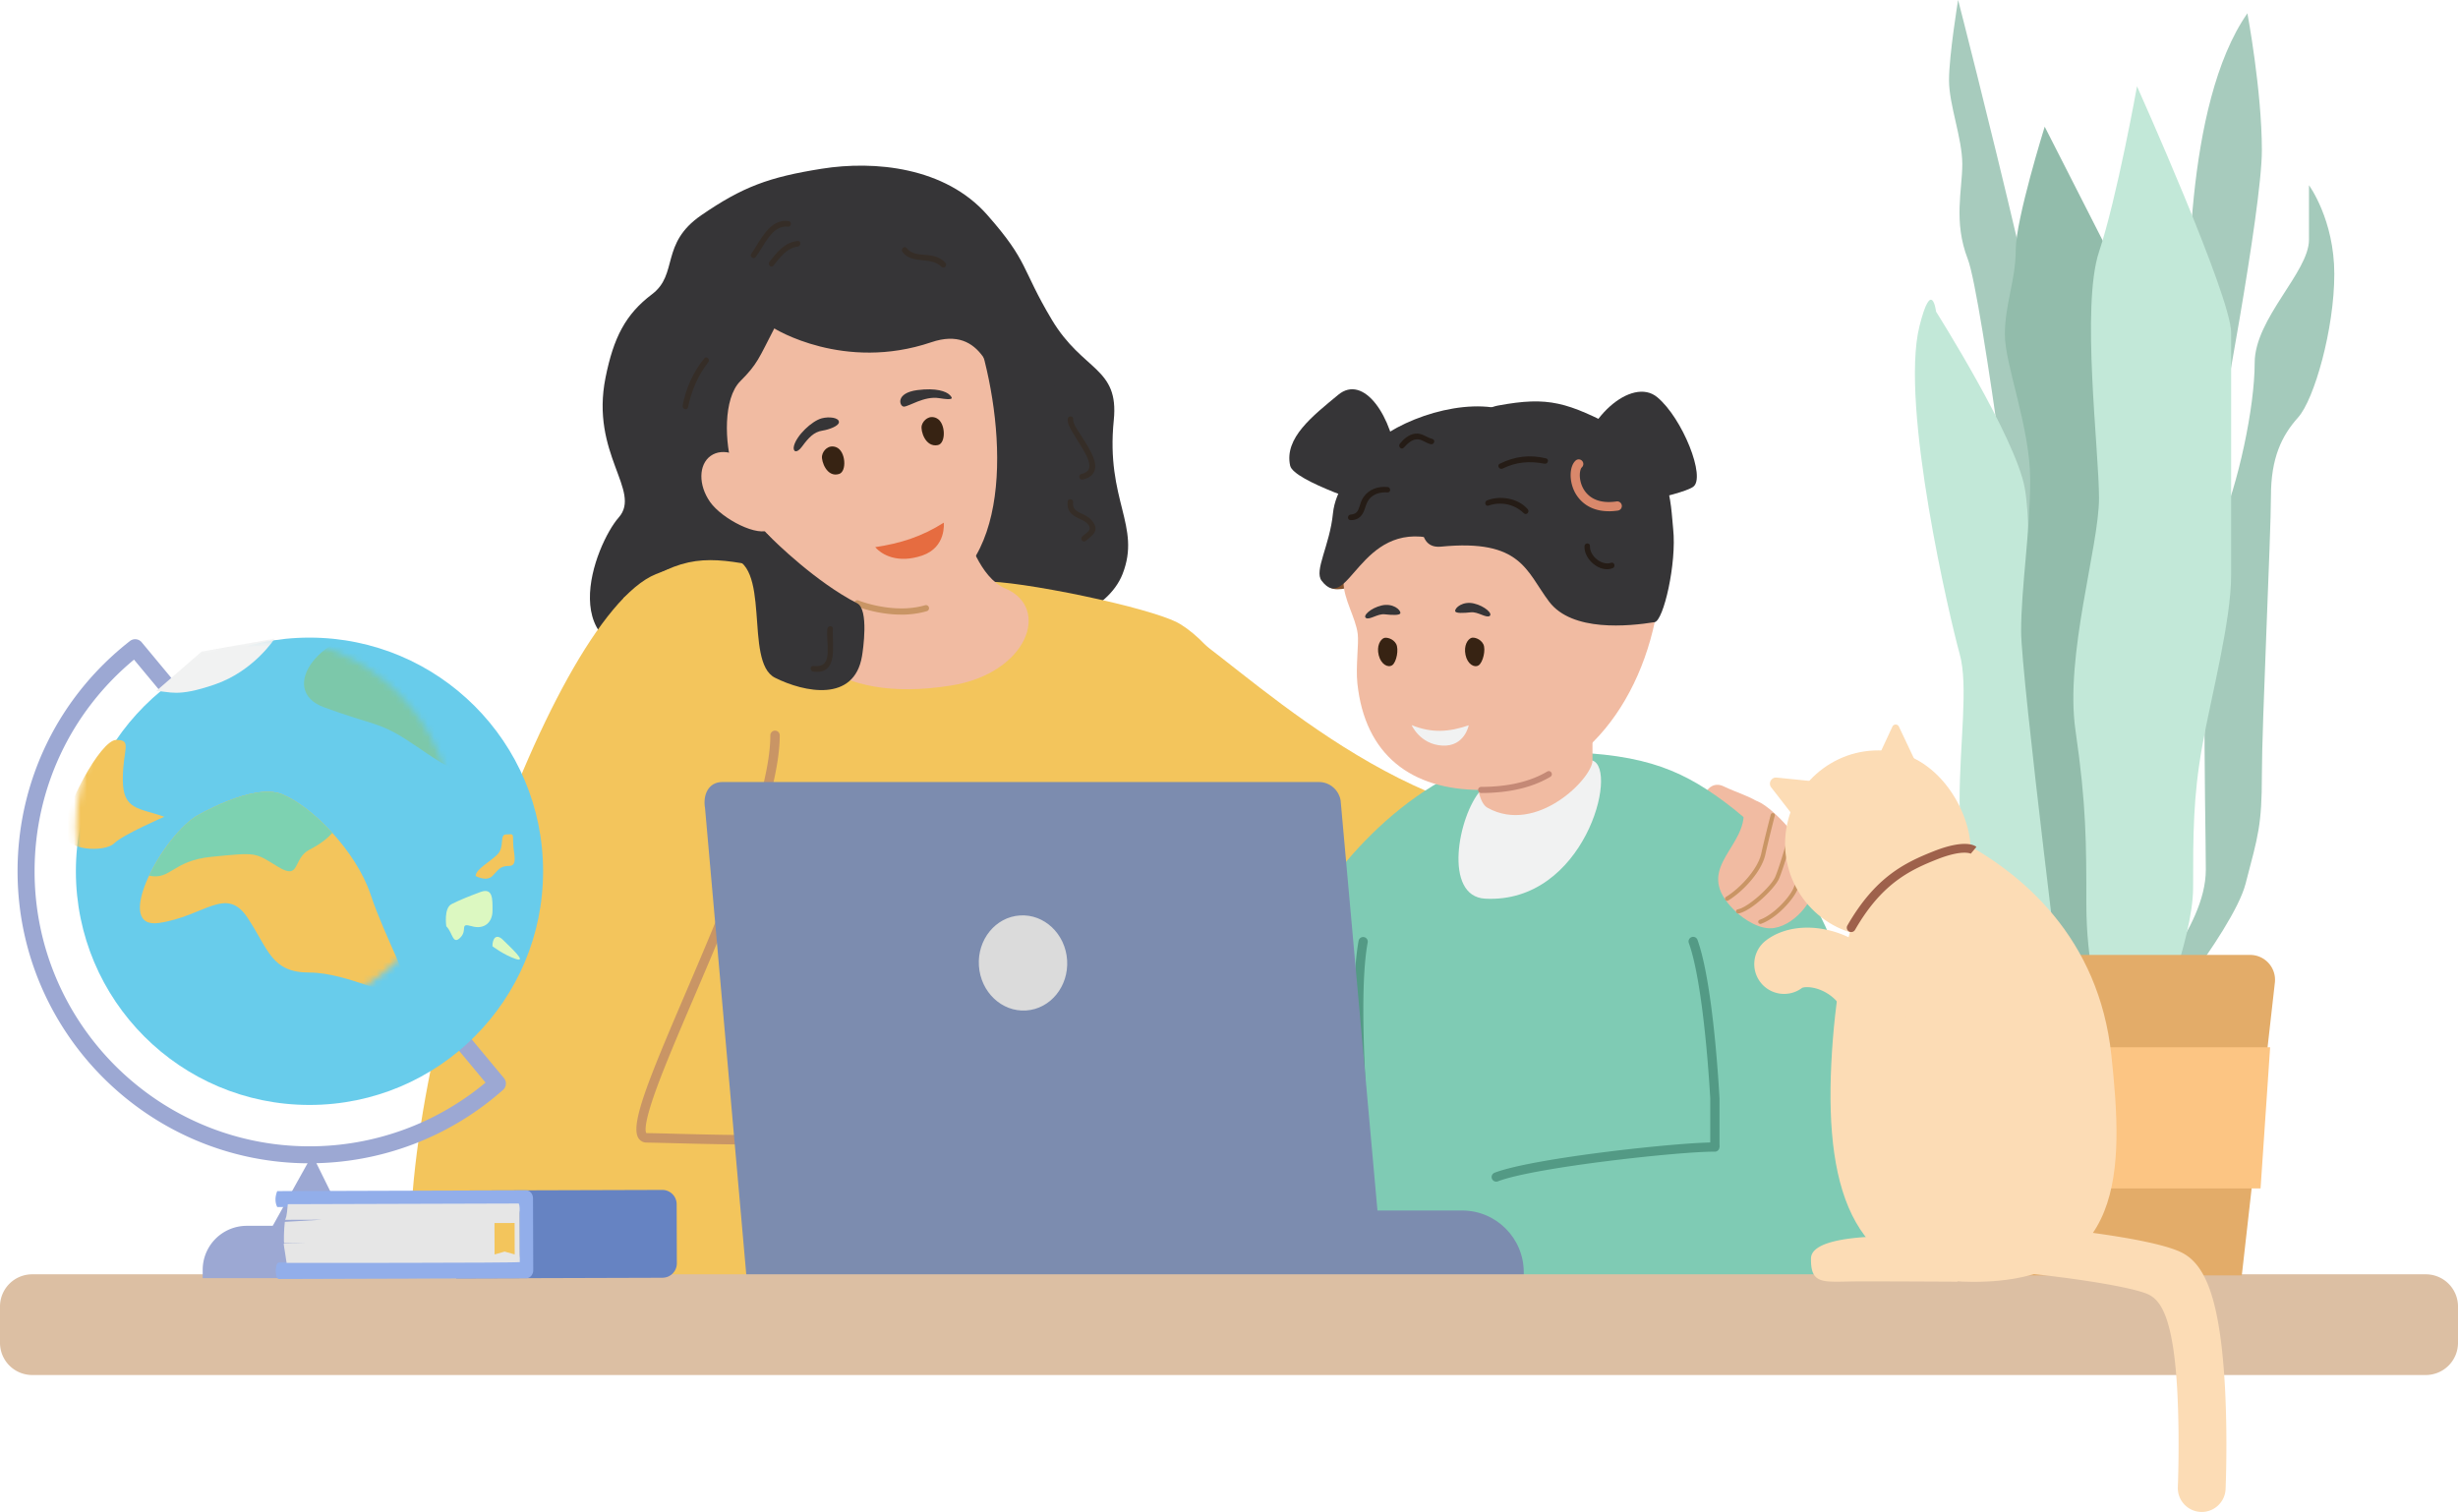 <svg width="382" height="235" fill="none" xmlns="http://www.w3.org/2000/svg"><path d="M267.871 122.22c-2.575-1.261-4.49 2.826-1.374 4.022 3.116 1.196 4.882 1.975 5.863 1.975.981 0 1.879-2.546 1.041-3.385-.839-.839-3.752-1.743-5.53-2.612Z" fill="#F1BBA2"/><path d="M145.697 88.895c4.365 0 5.513 5.61 10.96 7.418 6.755 2.243 15.532-1.303 17.798-7.085 2.944-7.513-2.628-11.428-1.362-23.915.839-8.275-4.793-7.543-9.615-15.598-4.823-8.06-3.533-8.935-10.074-16.341-6.541-7.407-17.471-8.454-25.683-7.15-8.213 1.302-12.304 2.807-18.732 7.227-6.429 4.42-3.521 9.155-7.654 12.279-4.133 3.117-5.976 6.74-7.225 12.938-2.402 11.898 5.673 17.65 2.046 21.762-3.628 4.11-10.99 22.534 8.057 21.422 6.732-.393 12.762 1.82 16.062-3.29 4.859-7.52 7.285-2.517 13.939-5.812 6.66-3.302 11.477-3.843 11.477-3.843l.006-.012Z" fill="#363537"/><path d="M96.883 92.964c16.038-13.058 17.56 0 56.035-2.552 4.745-.316 26.344 4.033 30.512 6.597 21.134 12.986 37.654 98.032 37.654 98.032l-122.382-1.35-1.82-100.727Z" fill="#F3C55C"/><path d="M127.56 87.027c-.279 5.39-5.185.291-5.185 7.12 0 5.932 6.636 15.408 25.422 12.404 11.947-1.91 15.538-12.112 8.438-15.087-4.02-1.683-5.917-8.447-5.917-8.447l-22.758 4.004v.006Z" fill="#F1BBA2"/><path d="M153.026 56.128c3.693 14.801 3.55 36.3-13.302 37.591-20.617 1.583-43.316-38.893-26.772-53.754 16.543-14.86 34.841-4.795 40.074 16.163Z" fill="#F1BBA2"/><path d="M120.338 51.036c-2.426 4.681-2.599 5.52-5.286 8.21-2.688 2.688-2.439 9.654-1.154 13.628 6.119 18.947.88 9.798-.333 11.012-1.213 1.213-6.238-11.16-6.928-11.85-.696-.697-6.149-20.536-6.149-22.618 0-2.082 13.136-14.635 14.724-16.229 1.594-1.594 15.937-4.569 20.011-4.569 4.073 0 12.214-.517 13.95 2.255 1.731 2.772 12.994 25.997 12.994 25.997s6.755 10.82 2.188 10.517c-5.845-.392-6.946-1.57-8.444-4.99-1.606-3.677-3.128-11.934-11.18-9.204-13.612 4.61-24.393-2.147-24.393-2.147v-.012Z" fill="#363537"/><path d="M64.447 203.268C59.232 170.781 85.13 96.039 101.941 89.234c11.845-4.8 20.973-1.023 23.174 12.094 2.2 13.117-17.828 74.926-17.828 74.926s58.735-16.145 63.938 0c5.197 16.146 2.599 27.585 2.599 27.585l-109.371-.571h-.006Z" fill="#F3C55C"/><path d="M118.748 177.902c-5.381 0-10.162-.119-13.778-.214-1.742-.042-3.253-.083-4.484-.101a1.478 1.478 0 0 1-1.26-.678c-1.344-2.076 1.581-9.161 7.32-22.564 5.869-13.719 13.172-30.792 13.172-40.054a.73.73 0 1 1 1.463 0c0 9.566-7.368 26.788-13.291 40.631-2.361 5.514-4.585 10.72-5.983 14.598-1.998 5.551-1.569 6.461-1.451 6.598h.048c1.237.017 2.753.053 4.502.101 8.028.202 20.153.511 32.629-.411a.734.734 0 0 1 .107 1.464c-6.547.482-13.124.624-18.994.624v.006Z" fill="#C99565"/><path d="M127.751 70.858c-.131.844.755 3.396 2.646 2.813 1.249-.386 1.041-3.575-.428-4.158-1.195-.47-2.087.5-2.218 1.345ZM143.251 66.122c-.22.827.559 3.445 2.498 3.058 1.284-.25 1.242-3.426-.149-4.158-1.136-.601-2.129.273-2.349 1.1Z" fill="#372313"/><path d="M136.023 85.046c1.029 1.19 3.497 2.588 7.291 1.303 3.794-1.285 3.36-5.11 3.36-5.11-3.425 2.165-6.69 3.206-10.651 3.801v.006Z" fill="#E66C40"/><path d="M140.471 63.202c.761 0 3.169-1.69 5.459-1.321 2.289.369 2.206.053 1.659-.5-.553-.553-2.105-1.124-5.007-.75-3.521.459-2.772 2.57-2.111 2.57ZM130.378 65.628c.042-.731-1.528-.91-2.664-.612-1.558.41-3.936 2.682-4.329 4.313-.208.85.393 1.267 1.267.07 1.034-1.409 1.849-2.266 3.163-2.468 1.059-.166 2.534-.726 2.563-1.297v-.006Z" fill="#363537"/><path d="M117.26 73.142c1.856 2.618 4.413 7.764 2.51 9.114-1.903 1.35-7.547-1.6-9.402-4.218-1.855-2.617-1.82-5.835.083-7.186 1.903-1.35 4.954-.327 6.809 2.29Z" fill="#F1BBA2"/><path d="M140.049 95.527c-3.74 0-6.844-1.249-7.017-1.32a.48.48 0 0 1 .363-.887c.053.024 5.453 2.19 10.377.75a.481.481 0 0 1 .594.327.481.481 0 0 1-.327.595c-1.344.393-2.705.541-3.99.541v-.006Z" fill="#C99565"/><path d="M119.257 83.023c1.35 1.35 7.6 7.472 13.957 10.744 1.843.952.91 7.281.749 8.227-1.213 7.198-8.92 5.646-13.522 3.344-4.942-2.475-.316-18.252-7.309-18.727-7.927-.542-11.078 2.968-12.232 2.665-2.26-.601 1.79-4.111 7.302-5.77 4.419-1.328 10.246-1 11.055-.483Z" fill="#363537"/><path d="M122.604 34.373c-2.997-.494-4.46 3.117-5.864 5.098-.279.393.369.893.666.518 1.309-1.63 2.504-5.075 5.079-4.76.481.06.6-.773.113-.856h.006ZM123.962 37.46c-2.022.185-3.205 1.75-4.377 3.23-.339.429.256 1.036.607.608 1.005-1.244 2.057-2.76 3.776-2.969.541-.066.565-.922 0-.869h-.006ZM109.468 55.693c-1.724 2.07-2.896 4.712-3.377 7.365-.102.541.725.78.838.232.5-2.486 1.558-4.997 3.146-6.99.339-.422-.25-1.029-.607-.607ZM129.446 97.753c.042-.565-.821-.553-.874 0-.107 1.202.125 2.409.065 3.617-.029.541-.095 1.172-.434 1.618-.434.571-1.147.571-1.802.523-.57-.041-.541.804 0 .875 4.008.5 2.879-4.224 3.045-6.633ZM169.584 70.358c-.493-1.023-1.136-1.963-1.736-2.921-.393-.63-1.1-1.517-1.065-2.302.024-.548-.82-.548-.85 0-.042.66.327 1.32.642 1.874.494.874 1.065 1.707 1.576 2.57.464.773.987 1.624 1.136 2.534.154.946-.399 1.344-1.249 1.576-.547.149-.315.958.232.845.868-.184 1.689-.672 1.891-1.594.19-.875-.196-1.803-.571-2.576l-.006-.006ZM169.632 80.846c-.493-.554-1.118-.822-1.772-1.13-.791-.381-1.195-.756-1.082-1.696.053-.47-.773-.59-.839-.113-.196 1.398.494 2.1 1.695 2.659.595.273 1.57.69 1.719 1.428.113.583-.851 1.053-1.19 1.427-.374.417.209 1.012.619.62.452-.435 1.106-.798 1.368-1.393.291-.66-.072-1.303-.512-1.797l-.006-.005ZM146.928 40.845c-.755-.809-1.718-1.1-2.794-1.201-1.214-.12-2.397-.054-3.235-1.089-.363-.446-.982.184-.631.63 1.564 1.97 4.353.607 6.036 2.279.398.399.999-.208.618-.619h.006Z" fill="#352D27"/><path d="M179.461 95.587c6.666.904 27.818 25.663 54.59 31.41 26.772 5.747 36.554-.315 36.554-.315l11.429 18.525c-26.194 19.197-67.113 9.113-93.052-3.814l-9.521-45.806Z" fill="#F3C55C"/><path d="M285.62 200.627s16.175-51.06-17.727-76.081c-7.136-5.265-13.344-7.745-28.348-7.692-15.978.06-30.357 15.033-36.006 25.176-10.466 18.793-19.137 58.597-19.137 58.597H285.62Z" fill="#7FCBB4"/><path d="M266.505 200.585a.712.712 0 0 1-.713-.714v-29.09c-.006-.137-.904-17.466-3.33-24.212a.71.71 0 0 1 .434-.916.71.71 0 0 1 .915.434c2.504 6.948 3.378 23.944 3.42 24.664v29.126a.712.712 0 0 1-.714.714l-.012-.006ZM213.774 195.951a.714.714 0 0 1-.708-.637c-.173-1.493-4.234-36.74-1.915-49.126a.718.718 0 0 1 1.409.268c-2.283 12.171 1.891 48.335 1.933 48.698a.72.72 0 0 1-.63.797H213.774Z" fill="#539A85"/><path d="M230.156 122.779c-3.592 4.081-5.881 16.568.672 16.901 15.408.791 20.778-20.143 16.651-21.476-9.432-3.051-17.323 4.575-17.323 4.575Z" fill="#F1F2F2"/><path d="M229.502 112.339c0 1.594-.934 11.767 1.683 13.218 7.659 4.248 16.305-4.64 16.305-7.347v-8.733l-17.982 2.868-.006-.006Z" fill="#F1BBA2"/><path d="M217.204 72.38c-.75-7.78-5.299-14.277-9.23-11.017-3.93 3.26-8.426 6.692-7.469 11.017.536 2.422 13.137 6.377 13.137 6.377l3.562-6.377Z" fill="#363537"/><path d="M209.452 79.971a.715.715 0 0 1-.452-1.273c2.503-2.017 3.722-4.17 3.722-6.58 0-.398.321-.713.714-.713.392 0 .713.32.713.713 0 2.832-1.433 5.42-4.257 7.698a.71.71 0 0 1-.446.161l.006-.006Z" fill="#DE501D"/><path d="M211.695 90.87c-2.491.559-4.335 1.201-5.358.184-1.022-1.023 0-3.659 0-3.659l3.289-.529 2.069 4.004Z" fill="#82512B"/><path d="M257.738 93.517c-2.367 16.329-12.851 29.262-27.563 29.262-10.87 0-18.048-5.443-19.225-16.573-.274-2.588.249-6.181.053-7.698-.327-2.552-2.206-5.384-2.206-8.061 0-16.33 14.034-24.165 28.746-24.165 14.712 0 22.538 11.077 20.195 27.235Z" fill="#F1BBA2"/><path d="M226.15 94.986c-.059-.53 1.196-1.594 2.914-1.19 1.713.405 2.986 1.619 2.427 1.952-.559.333-1.814-.702-2.908-.577-1.095.119-2.385.19-2.427-.185h-.006ZM217.634 95.296c.059-.53-1.196-1.595-2.914-1.19-1.713.404-2.985 1.618-2.426 1.951.559.333 1.813-.702 2.907-.577 1.095.125 2.385.19 2.427-.184h.006ZM223.944 84.962c12.523-1.225 13.231 3.825 16.811 8.555 3.586 4.73 12.363 3.819 16.395 3.183 1.373-.215 3.449-9.15 2.878-14.486-.422-3.956-.19-11.226-8.337-15.461-8.147-4.236-10.978-5.188-18.893-3.718-7.909 1.469-16.502 22.677-8.86 21.927h.006Z" fill="#363537"/><path d="M245.246 72.874c.749-7.781 8.367-14.402 12.304-11.142 3.936 3.26 7.617 12.522 5.578 13.938-2.04 1.416-14.32 3.581-14.32 3.581l-3.562-6.377Z" fill="#363537"/><path d="M250.034 79.46c-3.467 0-4.894-2.124-5.37-3.124-.833-1.743-.743-3.873.202-4.747a.715.715 0 1 1 .969 1.053c-.333.31-.541 1.707.113 3.075.5 1.047 1.85 2.725 5.281 2.22a.718.718 0 1 1 .208 1.422c-.505.07-.975.106-1.409.106l.006-.006Z" fill="#D9886B"/><path d="M205.389 90.256c4.181 5.432 5.816-9.345 17.436-6.52 4.537 1.1.975-6.68 5.298-9.696 4.318-3.016 11.204-9.763 3.711-10.738-7.493-.976-17.638 3.355-20.456 7.983-1.255 2.059-3.848 4.807-4.223 8.52-.499 5.008-2.967 8.887-1.76 10.451h-.006Z" fill="#363537"/><path d="M219.383 112.702s1.302 2.998 4.775 3.183c3.473.184 4.097-3.153 4.097-3.153-3.056 1.041-5.703 1.255-8.872-.03Z" fill="#F1F2F2"/><path d="M228.682 99.138c-.606.226-1.219 1.202-.927 2.641.291 1.434 1.367 2.065 2.039 1.63.672-.434 1.154-2.445.732-3.283-.423-.84-1.457-1.13-1.85-.982l.006-.006ZM215.088 99.162c-.595.25-1.172 1.249-.821 2.677.351 1.422 1.445 2.005 2.105 1.547.66-.464 1.053-2.487.601-3.308-.452-.82-1.505-1.07-1.885-.91v-.006Z" fill="#372313"/><path d="M237.423 79.144c-1.481-1.714-4.252-2.172-6.31-1.375-.499.197-.291 1 .226.816 1.885-.673 4.038-.227 5.465 1.177.405.399.987-.196.619-.618ZM240.257 71.238c-2.527-.607-4.859-.31-7.178.838-.499.25-.059.994.44.75 2.141-1.041 4.193-1.202 6.512-.755.541.107.779-.702.232-.833h-.006ZM250.378 87.478c-1.487.488-3.342-1.082-3.283-2.605.024-.548-.808-.542-.844 0-.131 2.022 2.367 4.224 4.359 3.444.505-.202.309-1.017-.232-.839ZM215.636 75.694c-1.445-.137-2.896.345-3.741 1.582-.315.458-.469.982-.636 1.505-.244.767-.505 1.118-1.35 1.196-.547.053-.565.856 0 .868 1.249.018 1.862-.713 2.218-1.826.208-.654.405-1.243.934-1.725.702-.643 1.659-.815 2.581-.761.547.03.529-.792 0-.84h-.006ZM222.592 68.216c-.957-.244-1.599-.946-2.658-.815-.987.125-1.772.815-2.378 1.559-.345.422.226 1.035.612.612.583-.624 1.302-1.374 2.242-1.285.696.066 1.267.62 1.956.756.536.107.768-.69.226-.827Z" fill="#251C16"/><path d="M230.159 123.255a.477.477 0 0 1 0-.952c4.163 0 7.63-.803 10.294-2.385a.476.476 0 0 1 .654.167.476.476 0 0 1-.166.654c-2.813 1.672-6.441 2.516-10.782 2.516Z" fill="#C48976"/><path d="M232.859 200.787c0-7.644 10.675-22.516 30.269-22.516 19.594 0 29.632 1.368 29.632 1.368v20.863l-59.901.285Z" fill="#7FCBB4"/><path d="M232.527 183.661a.718.718 0 0 1-.256-1.386c6.095-2.332 29.067-4.772 34.241-4.706a.71.71 0 0 1 .708.726.716.716 0 0 1-.714.708h-.012c-4.954-.072-27.884 2.379-33.706 4.61a.767.767 0 0 1-.255.048h-.006Z" fill="#539A85"/><path d="M137.334 188.146h89.895c5.287 0 9.58 4.295 9.58 9.584v1.487h-99.481V188.14l.006.006Z" fill="#7C8CAF"/><path d="M215.067 199.223h-98.988l-6.506-73.594c-.374-2.124.553-4.081 2.682-4.081h92.726c1.653 0 3.075 1.202 3.366 2.855l6.72 74.82Z" fill="#7C8CAF"/><path d="M165.842 149.229c.261 4.08-2.593 7.584-6.375 7.828-3.782.244-7.065-2.861-7.332-6.942-.268-4.081 2.592-7.585 6.374-7.829 3.782-.244 7.065 2.862 7.333 6.943Z" fill="#DBDBDB"/><path d="M377 198.063H5a5 5 0 0 0-5 5v5.651a5 5 0 0 0 5 5h372a5 5 0 0 0 5-5v-5.651a5 5 0 0 0-5-5Z" fill="#DCBFA3"/><path d="M340.083 53.475c0-6.943-.749-37.151 9.188-51.41 0 0 2.248 12.004 2.248 21.296 0 9.293-6.94 45.498-6.94 45.498l-4.502-15.384h.006ZM304.314 0s18.94 73.362 18.94 87.996-8.724 9.007-8.724 9.007-6.47-50.94-8.724-56.759c-2.247-5.818-.844-10.696-.844-14.73 0-4.032-2.064-9.19-2.064-13.04 0-3.848 1.41-12.474 1.41-12.474h.006Z" fill="#A7CBBD"/><path d="M330.713 161.203c1.689-7.216 12.096-16.627 12.096-26.044 0-9.417-1.124-45.497 1.968-52.713 3.092-7.216 5.625-19.138 5.625-26.044 0-6.907 8.439-14.117 8.439-19.138v-8.471s3.936 5.336 3.936 13.807-3.092 19.453-5.625 22.279c-2.533 2.825-4.222 6.276-4.222 12.237 0 5.96-1.41 35.455-1.41 43.302 0 7.846-.564 9.411-2.533 16.942-1.968 7.532-16.882 25.414-16.882 25.414l-1.41-1.571h.018Z" fill="#A4CABB"/><path d="M314.669 161.203c-3.937-8.786-10.127-27.609-10.127-36.71 0-9.102 1.409-17.883 0-22.904-1.409-5.02-9.318-38.548-6.238-50.88 1.921-7.687 2.581-2.273 2.581-2.273s12.381 19.584 13.784 27.424c1.403 7.841-.434 22.594 1.409 26.961 1.838 4.366 5.067 14.771 5.067 21.678v35.77l-6.47.94-.006-.006Z" fill="#C2E8D8"/><path d="M330.708 45.105 317.769 19.69s-4.502 14.432-4.502 19.137c0 4.706-1.689 8.472-1.689 13.177 0 4.706 3.937 14.432 3.937 22.594s-1.41 16.627-1.41 23.534 7.035 63.07 7.035 63.07h5.067l4.501-116.092v-.006Z" fill="#92BCAB"/><path d="M326.21 161.203c0-6.276-1.969-11.297-1.969-20.708 0-9.411 0-15.372-1.689-26.984-1.688-11.612 3.658-28.555 3.658-36.086 0-7.531-2.813-29.81 0-38.281 2.812-8.471 5.905-25.73 5.905-25.73s14.628 32.63 14.628 38.282v37.65c0 7.217-3.092 18.829-4.501 26.67-1.41 7.846-1.41 13.807-1.41 21.963s-6.351 23.218-6.351 23.218h-8.277l.006.006Z" fill="#C2E8D8"/><path d="M348.395 198.23h-40.699l-5.364-45.485a3.871 3.871 0 0 1 3.848-4.325h43.511a3.87 3.87 0 0 1 3.848 4.307l-5.138 45.503h-.006Z" fill="#E3AC69"/><path d="M351.316 184.719H304.48l-1.582-21.951h49.905l-1.487 21.951Z" fill="#FCC583"/><path d="M48.103 180.811c-25.017 0-45.373-20.363-45.373-45.39 0-14.069 6.363-27.115 17.466-35.789a1.317 1.317 0 0 1 1.825.197l56.297 67.74a1.317 1.317 0 0 1-.143 1.832 45.3 45.3 0 0 1-30.078 11.404l.006.006Zm-27.277-78.287c-9.836 8.156-15.45 20.077-15.45 32.903 0 23.57 19.167 42.743 42.727 42.743 10.026 0 19.69-3.51 27.355-9.905l-54.632-65.741Z" fill="#9CA8D3"/><path d="M48.097 171.739c20.05 0 36.304-16.26 36.304-36.318 0-20.058-16.254-36.318-36.304-36.318s-36.304 16.26-36.304 36.318c0 20.058 16.254 36.318 36.304 36.318Z" fill="#68CCEB"/><mask id="a" style="mask-type:luminance" maskUnits="userSpaceOnUse" x="11" y="99" width="60" height="59"><path d="M41.116 157.772c16.195 0 29.323-13.134 29.323-29.335S57.311 99.103 41.116 99.103s-29.323 13.133-29.323 29.334 13.128 29.335 29.323 29.335Z" fill="#fff"/></mask><g mask="url(#a)"><path d="M30.33 126.95c-5.62 3.795-12.702 17.543-5.62 16.502 7.076-1.041 10.413-5.83 13.743-.833s3.686 8.543 9.651 8.543 13.707 4.462 14.92 3.254c1.207-1.208-3.122-8.459-5.411-15.336-2.29-6.871-9.164-13.748-13.743-15.622-4.579-1.874-13.535 3.492-13.535 3.492h-.006Z" fill="#F3C55C"/><path d="M51.642 129.442c-2.586-2.837-5.47-5.044-7.778-5.984-4.579-1.874-13.534 3.492-13.534 3.492-2.587 1.749-5.483 5.604-7.166 9.155 3.396.726 3.627-2.338 9.723-2.933 7.076-.696 6.66-.702 10.27 1.523 3.61 2.225 2.26-1.243 4.947-2.635 1.719-.886 2.902-1.832 3.538-2.618Z" fill="#7DD2B1"/><path d="M25.538 126.95c-3.955-1.41-6.452-.994-6.452-5.789 0-4.794 1.516-6.157-1.011-6.157-2.528 0-8.153 10.928-8.153 14.165 0 3.236 6.44 3.289 7.808 1.921 1.367-1.368 7.808-4.14 7.808-4.14Z" fill="#F3C55C"/><path d="M60.305 97.806c-10.62 0-17.28 9.399-9.996 12.106 7.285 2.707 8.54 2.261 12.91 5.092 4.371 2.826 8.534 6.366 9.58 3.659 1.04-2.707 5.412-3.332 5.412-5.622s-16.24-15.23-17.906-15.23v-.005Z" fill="#7CC8AA"/><path d="M24.254 107.419c2.159 0 3.122 1.035 9.164-1.047 6.035-2.082 9.264-7.109 9.264-7.109l-11.346 2.005-7.076 6.151h-.006Z" fill="#F1F2F2"/></g><path d="M69.35 143.958c1.04 1.041.987 2.968 2.188 1.773 1.195-1.196-.208-2.344 1.772-1.773s3.23-.625 3.23-2.398c0-1.772.106-3.646-1.874-2.915-1.98.732-3.229 1.25-4.478 1.874-1.249.625-.832 3.439-.832 3.439h-.006ZM76.527 147.081c0-1.25.607-2.035 1.665-.976 1.059 1.059 3.854 3.575 1.98 2.951-1.873-.625-3.639-1.981-3.639-1.981l-.006.006Z" fill="#DCF8C1"/><path d="M73.922 136.147c0-1.041 2.2-2.16 3.378-3.332 1.171-1.172.273-3.123 1.361-3.123 1.089 0 1.089-.315 1.089 1.249 0 1.565.832 3.647-.625 3.647-1.457 0-1.665.625-2.599 1.565-.94.939-2.604 0-2.604 0v-.006Z" fill="#F3C55C"/><path d="m48.53 179.491 6.578 13.331H41.109l7.422-13.331Z" fill="#9CA8D3"/><path d="M38.345 190.526h19.522a6.85 6.85 0 0 1 6.845 6.847v1.285H31.5v-1.285a6.85 6.85 0 0 1 6.845-6.847Z" fill="#9CA8D3"/><path d="M270.981 126.997c-.5 5.265-7.57 8.352-1.529 14.396 1.695 1.696 4.234 3.177 6.268 2.844 3.657-.601 6.607-5.009 6.375-7.264-.666-6.401-8.67-13.301-9.544-12.427-.874.875-1.398.672-1.57 2.451Z" fill="#F1BBA2"/><path d="M268.411 140.007a.332.332 0 0 1-.28-.154.32.32 0 0 1 .107-.446c2.224-1.369 4.942-4.325 5.471-6.705.523-2.367 1.475-6.056 1.487-6.091a.326.326 0 0 1 .63.166c-.012.036-.957 3.712-1.481 6.074-.571 2.588-3.377 5.651-5.768 7.121a.309.309 0 0 1-.172.047l.006-.012ZM270.128 141.982a.324.324 0 0 1-.065-.642c1.641-.322 5.179-3.54 5.828-5.057.689-1.612 2.122-6.478 2.122-7.049a.33.33 0 0 1 .328-.328.33.33 0 0 1 .327.328c0 .767-1.541 5.829-2.171 7.305-.666 1.558-4.305 5.05-6.303 5.437-.018 0-.042.006-.06.006h-.006ZM273.578 143.6a.326.326 0 0 1-.31-.22.325.325 0 0 1 .203-.416c2.14-.75 4.614-3.439 5.239-4.89.642-1.487 1.748-5.015 1.754-5.051a.327.327 0 0 1 .624.196c-.047.149-1.13 3.594-1.778 5.111-.66 1.54-3.241 4.42-5.625 5.252a.338.338 0 0 1-.107.018Z" fill="#C99565"/><path d="m102.965 198.599-32.064.096-.04-13.653 32.064-.095a2.23 2.23 0 0 1 2.236 2.224l.028 9.185a2.232 2.232 0 0 1-2.224 2.237v.006Z" fill="#6683C2"/><path d="m80.83 194.863-.018-6.122c0-.684-.481-1.243-1.076-1.243l-36.59.113a.104.104 0 0 1-.089-.06c-.327-.713-.315-1.505 0-2.355.018-.042.048-.066.09-.066l38.611-.119c.589 0 1.07.553 1.076 1.244l.036 11.166c0 .684-.476 1.243-1.07 1.249l-38.404.119c-.178 0-.339-.125-.398-.321-.202-.619-.184-1.256.006-1.916.06-.196.22-.327.398-.327l36.358-.107c.589 0 1.07-.559 1.07-1.249v-.006Z" fill="#92AEEA"/><path d="m50.138 189.574-5.828.018c.107-.303.25-.303.416-2.427l35.852-.107c.131 0 .173.559.179.708l.024 8.394c0 .148-36.24.131-36.24.131-.285-2.023-.356-2.118-.451-2.993l3.49-.089-3.407.012c-.095 0-.053-2.207.09-3.308l5.875-.345v.006Z" fill="#E6E6E6"/><path d="m79.976 190.086.011 3.992.006.892-1.57-.44-1.563.452v-.893l-.012-3.991 3.128-.012Z" fill="#F3C55C"/><path d="M306.183 133.369c-1.029 7.93-8.664 13.284-16.556 12.035-7.891-1.25-13.278-8.668-12.024-16.562 1.249-7.894 8.665-13.284 16.556-12.029 7.891 1.255 12.791 10.643 12.03 16.562l-.006-.006Z" fill="#FCDCB5"/><path d="M328.128 163.988c1.903 17.799 2.319 35.247-21.509 35.247-18.167 0-23.014-13.403-22.015-33.903.981-20.125 6.863-41.012 17.84-35.771 12.167 5.806 23.757 16.467 25.684 34.427Z" fill="#FCDCB5"/><path d="M287.693 144.868a.683.683 0 0 1-.589-1.023c4.3-7.472 8.813-9.726 13.446-11.552 4.787-1.886 6.345-.887 6.612-.667l-.874 1.053s.012.012.036.024c-.012-.006-1.237-.732-5.269.857-4.395 1.731-8.682 3.872-12.761 10.963a.683.683 0 0 1-.595.345h-.006Z" fill="#9E614B"/><path d="M342.177 234.994h-.167a3.715 3.715 0 0 1-3.55-3.872c0-.066.291-6.919-.054-14.242-.594-12.582-2.783-14.783-4.466-15.664-2.497-1.201-12.702-2.796-22.466-3.64a3.714 3.714 0 0 1 .642-7.401c5.192.452 22.479 2.112 27.111 4.593 2.438 1.303 4.073 4.17 5.144 9.024.684 3.088 1.159 7.085 1.415 11.88.428 7.996.107 15.461.095 15.777a3.715 3.715 0 0 1-3.71 3.551l.006-.006ZM280.055 128.556l-4.787-6.169c-.512-.66.018-1.612.844-1.529l7.665.774-3.722 6.924ZM297.876 118.782l-2.741-5.794c-.178-.5-.886-.494-1.058 0l-2.421 5.205 6.22.583v.006ZM291.087 165.392a4.642 4.642 0 0 1-4.044-4.789c.143-3.427-1.54-5.235-2.979-6.151-1.814-1.154-3.544-1.119-3.996-.91a4.639 4.639 0 0 1-6.464-.857 4.626 4.626 0 0 1 .827-6.496c3.324-2.57 8.688-2.683 13.35-.274 5.613 2.897 8.801 8.537 8.527 15.081a4.629 4.629 0 0 1-4.823 4.432c-.136 0-.267-.018-.398-.036ZM298.347 192.227c-.976 0-16.853-.946-16.901 3.379-.053 4.325 2.034 3.552 7.85 3.552s14.968.053 14.968.053l-5.917-6.984Z" fill="#FCDCB5"/></svg>
